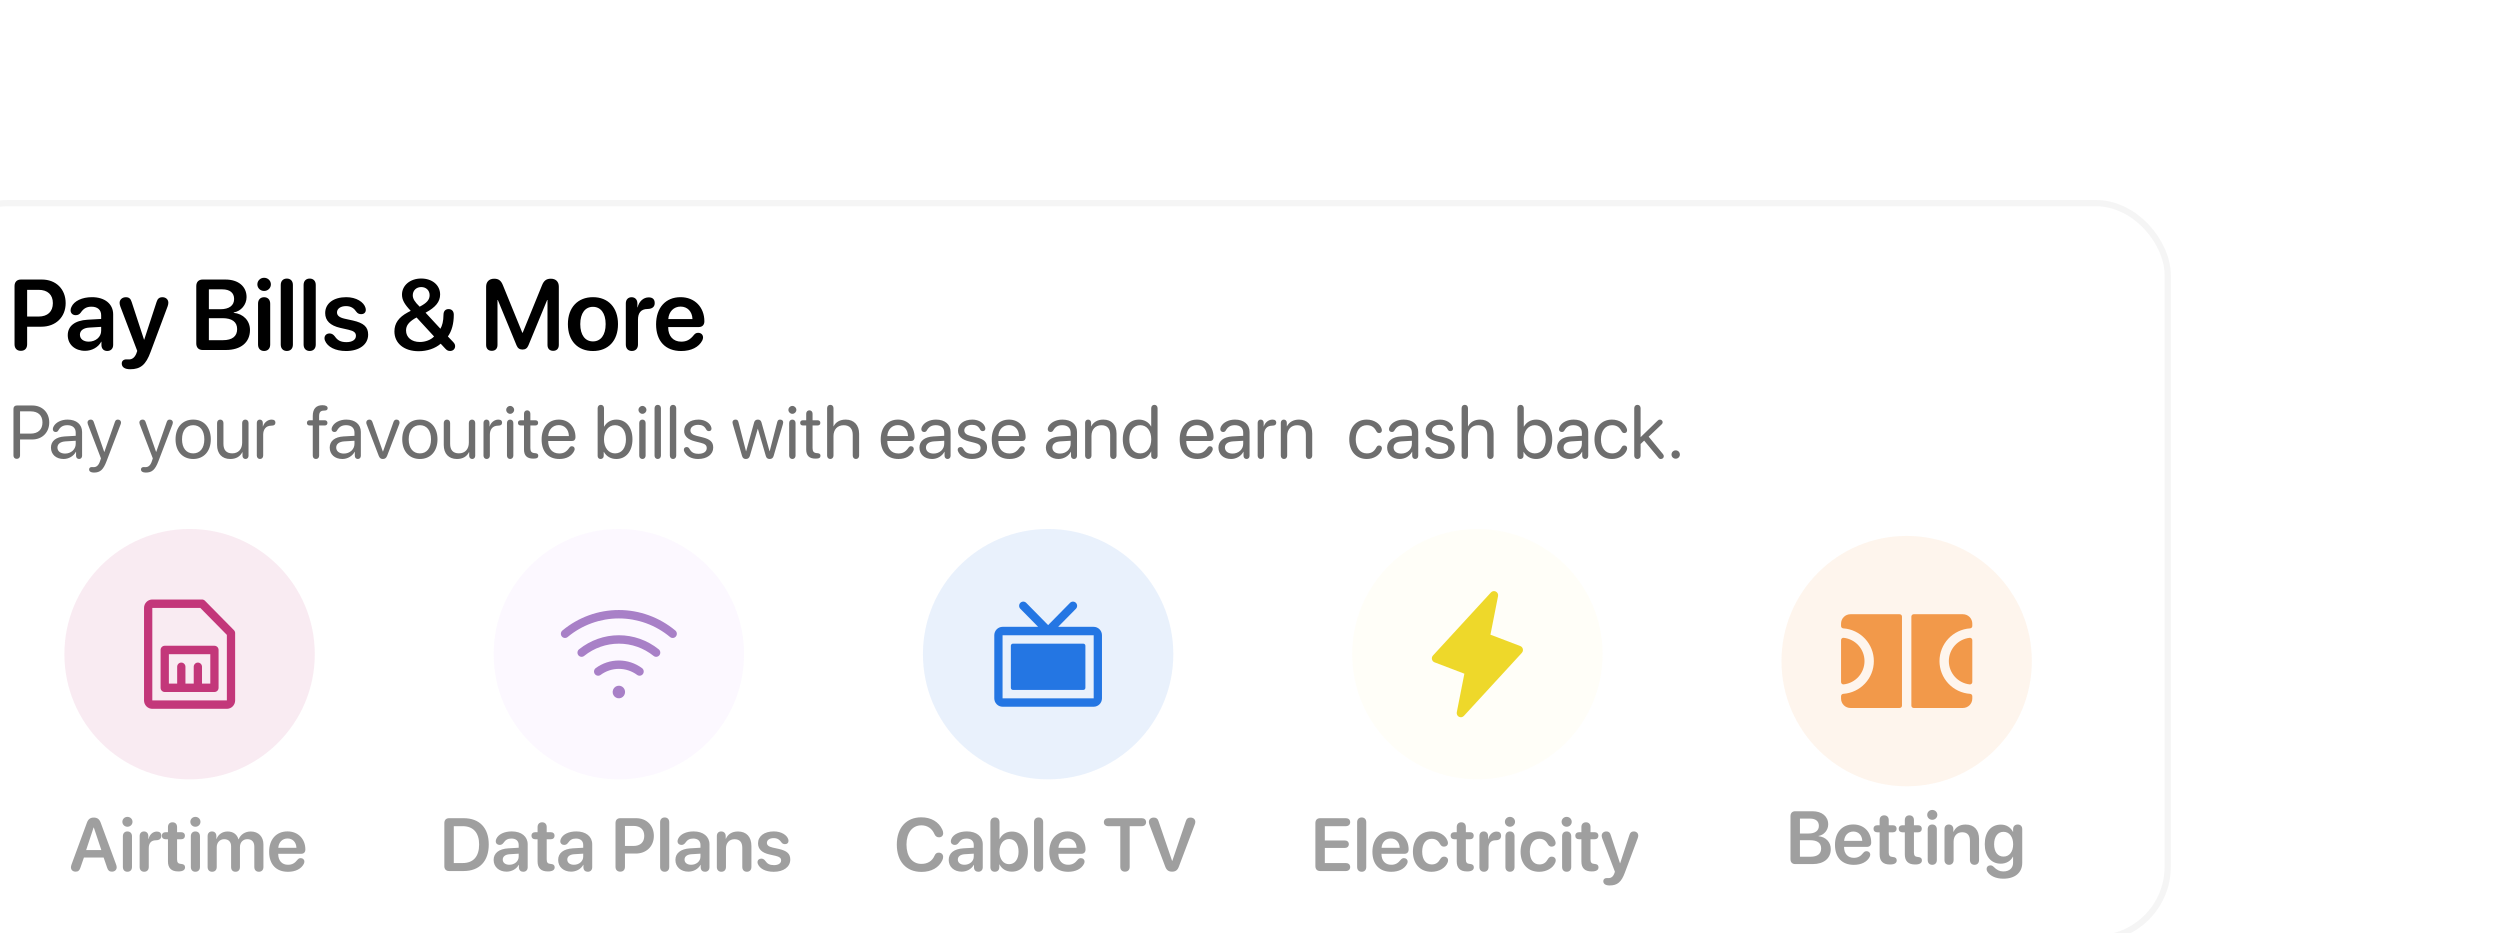 <svg width="300" height="112" viewBox="0 0 300 112" fill="none" xmlns="http://www.w3.org/2000/svg">
<g filter="url(#filter0_dddd_172_3285)">
<rect x="29" y="3" width="268.5" height="89" rx="9" fill="white"/>
<rect x="29.375" y="3.375" width="267.75" height="88.25" rx="8.625" stroke="#9F9F9F" stroke-opacity="0.1" stroke-width="0.75"/>
<path d="M39.5 21.1C39.031 21.1 38.744 20.812 38.744 20.314V13.33C38.744 12.838 39.031 12.545 39.5 12.545H42.031C43.713 12.545 44.879 13.688 44.879 15.375C44.879 17.062 43.678 18.205 41.967 18.205H40.256V20.314C40.256 20.812 39.975 21.1 39.5 21.1ZM40.256 16.986H41.627C42.711 16.986 43.344 16.4 43.344 15.375C43.344 14.361 42.717 13.781 41.633 13.781H40.256V16.986ZM47.205 21.1C46.004 21.1 45.131 20.344 45.131 19.225C45.131 18.123 45.98 17.461 47.492 17.367L49.139 17.273V16.828C49.139 16.178 48.699 15.803 47.978 15.803C47.41 15.803 47.041 15.996 46.678 16.529C46.525 16.729 46.332 16.822 46.086 16.822C45.728 16.822 45.471 16.588 45.471 16.236C45.471 16.102 45.506 15.973 45.57 15.838C45.887 15.117 46.848 14.66 48.037 14.66C49.578 14.66 50.58 15.475 50.58 16.723V20.385C50.58 20.854 50.281 21.117 49.871 21.117C49.473 21.117 49.197 20.877 49.174 20.443V20.01H49.145C48.787 20.684 48.008 21.1 47.205 21.1ZM47.65 19.998C48.471 19.998 49.139 19.447 49.139 18.697V18.223L47.697 18.311C46.994 18.357 46.59 18.674 46.59 19.166C46.59 19.676 47.018 19.998 47.65 19.998ZM52.625 23.309C51.969 23.309 51.611 23.062 51.611 22.617C51.611 22.318 51.822 22.125 52.162 22.125C52.285 22.125 52.344 22.131 52.478 22.131C52.807 22.131 53.147 21.961 53.363 21.416L53.469 21.111L51.435 15.762C51.383 15.615 51.353 15.463 51.353 15.346C51.353 14.947 51.676 14.666 52.103 14.666C52.473 14.666 52.678 14.83 52.801 15.24L54.283 19.758H54.307L55.789 15.234C55.912 14.836 56.123 14.666 56.492 14.666C56.908 14.666 57.201 14.941 57.201 15.328C57.201 15.445 57.172 15.609 57.119 15.75L55.074 21.223C54.512 22.77 53.867 23.309 52.625 23.309ZM61.309 21C60.84 21 60.553 20.707 60.553 20.215V13.33C60.553 12.838 60.84 12.545 61.309 12.545H64.062C65.598 12.545 66.588 13.371 66.588 14.654C66.588 15.562 65.914 16.354 65.047 16.494V16.541C66.195 16.652 66.998 17.479 66.998 18.598C66.998 20.086 65.902 21 64.098 21H61.309ZM62.065 16.107H63.447C64.502 16.107 65.094 15.662 65.094 14.877C65.094 14.139 64.584 13.723 63.682 13.723H62.065V16.107ZM62.065 19.822H63.752C64.865 19.822 65.457 19.359 65.457 18.492C65.457 17.631 64.848 17.18 63.688 17.18H62.065V19.822ZM68.691 13.916C68.24 13.916 67.883 13.565 67.883 13.125C67.883 12.68 68.24 12.334 68.691 12.334C69.148 12.334 69.506 12.68 69.506 13.125C69.506 13.565 69.148 13.916 68.691 13.916ZM68.691 21.117C68.246 21.117 67.965 20.824 67.965 20.35V15.434C67.965 14.965 68.246 14.666 68.691 14.666C69.137 14.666 69.424 14.965 69.424 15.44V20.35C69.424 20.824 69.137 21.117 68.691 21.117ZM71.422 21.117C70.994 21.117 70.689 20.842 70.689 20.35V13.195C70.689 12.703 70.994 12.428 71.422 12.428C71.85 12.428 72.148 12.703 72.148 13.195V20.35C72.148 20.842 71.85 21.117 71.422 21.117ZM74.164 21.117C73.736 21.117 73.432 20.842 73.432 20.35V13.195C73.432 12.703 73.736 12.428 74.164 12.428C74.592 12.428 74.891 12.703 74.891 13.195V20.35C74.891 20.842 74.592 21.117 74.164 21.117ZM78.529 21.123C77.217 21.123 76.297 20.619 75.998 19.875C75.957 19.77 75.939 19.676 75.939 19.588C75.939 19.236 76.197 19.014 76.549 19.014C76.789 19.014 76.994 19.125 77.182 19.371C77.51 19.846 77.885 20.057 78.582 20.057C79.262 20.057 79.713 19.77 79.713 19.301C79.713 18.926 79.478 18.721 78.84 18.574L77.832 18.346C76.619 18.07 76.022 17.473 76.022 16.57C76.022 15.416 77.018 14.66 78.553 14.66C79.748 14.66 80.674 15.246 80.867 15.961C80.885 16.037 80.897 16.107 80.897 16.178C80.897 16.482 80.703 16.699 80.334 16.699C80.123 16.699 79.912 16.623 79.777 16.43C79.49 16.002 79.133 15.732 78.518 15.732C77.879 15.732 77.439 16.043 77.439 16.488C77.439 16.852 77.709 17.098 78.353 17.244L79.344 17.461C80.656 17.76 81.178 18.234 81.178 19.154C81.178 20.344 80.111 21.123 78.529 21.123ZM91.022 21.117C90.781 21.117 90.641 21.053 90.441 20.842L89.885 20.244C89.223 20.818 88.256 21.146 87.236 21.146C85.49 21.146 84.33 20.197 84.33 18.773C84.33 17.801 84.834 17.08 85.93 16.488C86.047 16.43 86.258 16.312 86.287 16.301C85.525 15.504 85.238 14.971 85.238 14.355C85.238 13.248 86.217 12.422 87.541 12.422C88.871 12.422 89.814 13.219 89.814 14.338C89.814 15.205 89.281 15.873 88.068 16.523L89.85 18.451C90.066 18.07 90.213 17.566 90.219 16.764C90.225 16.348 90.436 16.09 90.834 16.09C91.232 16.09 91.455 16.365 91.455 16.77C91.455 17.83 91.215 18.721 90.746 19.377L91.373 20.033C91.561 20.238 91.613 20.355 91.613 20.549C91.613 20.865 91.367 21.117 91.022 21.117ZM87.359 15.803C88.215 15.363 88.555 14.971 88.555 14.426C88.555 13.852 88.144 13.447 87.547 13.447C86.955 13.447 86.533 13.863 86.533 14.432C86.533 14.848 86.756 15.211 87.359 15.803ZM87.383 20.039C88.045 20.039 88.719 19.781 89.088 19.377L86.99 17.098C86.92 17.127 86.791 17.197 86.744 17.232C86.018 17.684 85.725 18.094 85.725 18.662C85.725 19.482 86.393 20.039 87.383 20.039ZM96.014 21.1C95.586 21.1 95.334 20.836 95.334 20.391V13.406C95.334 12.809 95.703 12.445 96.307 12.445C96.828 12.445 97.127 12.668 97.35 13.23L99.676 18.926H99.723L102.043 13.23C102.266 12.674 102.57 12.445 103.098 12.445C103.701 12.445 104.059 12.803 104.059 13.406V20.391C104.059 20.836 103.807 21.1 103.379 21.1C102.951 21.1 102.699 20.836 102.699 20.391V15H102.658L100.414 20.438C100.268 20.789 100.051 20.947 99.699 20.947C99.353 20.947 99.125 20.789 98.984 20.443L96.74 15H96.699V20.391C96.699 20.836 96.441 21.1 96.014 21.1ZM108.154 21.123C106.332 21.123 105.148 19.91 105.148 17.895C105.148 15.891 106.344 14.66 108.154 14.66C109.965 14.66 111.16 15.885 111.16 17.895C111.16 19.91 109.977 21.123 108.154 21.123ZM108.154 19.969C109.08 19.969 109.678 19.219 109.678 17.895C109.678 16.576 109.08 15.82 108.154 15.82C107.234 15.82 106.631 16.576 106.631 17.895C106.631 19.219 107.229 19.969 108.154 19.969ZM112.824 21.117C112.385 21.117 112.098 20.83 112.098 20.35V15.404C112.098 14.947 112.379 14.666 112.795 14.666C113.199 14.666 113.486 14.947 113.486 15.404V15.879H113.516C113.686 15.152 114.225 14.684 114.846 14.684C115.074 14.684 115.25 14.742 115.361 14.842C115.496 14.953 115.566 15.129 115.566 15.369C115.566 15.598 115.496 15.768 115.35 15.885C115.209 16.008 114.992 16.072 114.705 16.078C113.873 16.084 113.557 16.605 113.557 17.361V20.35C113.557 20.83 113.264 21.117 112.824 21.117ZM118.748 21.123C116.85 21.123 115.73 19.934 115.73 17.918C115.73 15.938 116.873 14.66 118.666 14.66C120.365 14.66 121.525 15.867 121.525 17.555C121.525 17.988 121.279 18.246 120.846 18.246H117.184V18.293C117.184 19.33 117.787 19.998 118.736 19.998C119.393 19.998 119.82 19.77 120.289 19.172C120.441 19.002 120.576 18.938 120.781 18.938C121.109 18.938 121.367 19.148 121.367 19.5C121.367 19.611 121.332 19.74 121.268 19.869C120.857 20.66 119.932 21.123 118.748 21.123ZM117.195 17.285H120.096C120.066 16.383 119.492 15.791 118.672 15.791C117.852 15.791 117.254 16.395 117.195 17.285Z" fill="black"/>
<path d="M39.011 34.062C38.769 34.062 38.615 33.903 38.615 33.653V28.067C38.615 27.817 38.769 27.659 39.011 27.659H40.878C42.069 27.659 42.909 28.494 42.909 29.693C42.909 30.898 42.06 31.737 40.87 31.737H39.406V33.653C39.406 33.903 39.252 34.062 39.011 34.062ZM39.406 31.034H40.672C41.577 31.034 42.096 30.537 42.096 29.693C42.096 28.854 41.581 28.362 40.672 28.362H39.406V31.034ZM44.636 34.079C43.726 34.079 43.115 33.53 43.115 32.708C43.115 31.926 43.717 31.434 44.772 31.372L46.086 31.297V30.915C46.086 30.357 45.717 30.023 45.084 30.023C44.587 30.023 44.249 30.203 43.994 30.656C43.924 30.783 43.823 30.84 43.678 30.84C43.48 30.84 43.339 30.704 43.339 30.498C43.339 30.401 43.37 30.291 43.432 30.181C43.691 29.68 44.359 29.351 45.102 29.351C46.174 29.351 46.851 29.931 46.851 30.84V33.692C46.851 33.921 46.701 34.079 46.49 34.079C46.275 34.079 46.126 33.921 46.126 33.692V33.213H46.108C45.835 33.736 45.251 34.079 44.636 34.079ZM44.807 33.429C45.528 33.429 46.086 32.923 46.086 32.264V31.891L44.86 31.965C44.245 32.005 43.893 32.277 43.893 32.708C43.893 33.143 44.258 33.429 44.807 33.429ZM48.27 35.709C47.901 35.709 47.694 35.573 47.694 35.331C47.694 35.165 47.809 35.05 48.002 35.05C48.112 35.05 48.143 35.055 48.261 35.055C48.551 35.055 48.828 34.879 49.008 34.325L49.114 34.004L47.541 29.904C47.514 29.83 47.501 29.759 47.501 29.702C47.501 29.491 47.664 29.351 47.883 29.351C48.063 29.351 48.178 29.43 48.248 29.632L49.509 33.235H49.523L50.788 29.632C50.858 29.43 50.959 29.351 51.148 29.351C51.368 29.351 51.522 29.496 51.522 29.702C51.522 29.759 51.509 29.83 51.482 29.904L49.795 34.321C49.399 35.371 49.026 35.709 48.27 35.709ZM54.493 35.709C54.123 35.709 53.917 35.573 53.917 35.331C53.917 35.165 54.031 35.05 54.225 35.05C54.334 35.05 54.365 35.055 54.484 35.055C54.774 35.055 55.051 34.879 55.231 34.325L55.336 34.004L53.763 29.904C53.737 29.83 53.724 29.759 53.724 29.702C53.724 29.491 53.886 29.351 54.106 29.351C54.286 29.351 54.4 29.43 54.471 29.632L55.732 33.235H55.745L57.011 29.632C57.081 29.43 57.182 29.351 57.371 29.351C57.591 29.351 57.745 29.496 57.745 29.702C57.745 29.759 57.731 29.83 57.705 29.904L56.018 34.321C55.622 35.371 55.248 35.709 54.493 35.709ZM60.184 34.079C58.918 34.079 58.065 33.169 58.065 31.715C58.065 30.256 58.918 29.351 60.184 29.351C61.445 29.351 62.297 30.256 62.297 31.715C62.297 33.169 61.445 34.079 60.184 34.079ZM60.184 33.407C60.992 33.407 61.52 32.791 61.52 31.715C61.52 30.638 60.992 30.023 60.184 30.023C59.375 30.023 58.843 30.638 58.843 31.715C58.843 32.791 59.375 33.407 60.184 33.407ZM64.631 34.079C63.633 34.079 63.049 33.433 63.049 32.396V29.759C63.049 29.518 63.207 29.351 63.431 29.351C63.655 29.351 63.813 29.518 63.813 29.759V32.26C63.813 33.002 64.161 33.402 64.868 33.402C65.611 33.402 66.059 32.893 66.059 32.115V29.759C66.059 29.518 66.217 29.351 66.441 29.351C66.665 29.351 66.824 29.518 66.824 29.759V33.692C66.824 33.912 66.683 34.079 66.463 34.079C66.244 34.079 66.099 33.912 66.099 33.692V33.257H66.081C65.809 33.785 65.334 34.079 64.631 34.079ZM68.199 34.079C67.975 34.079 67.817 33.912 67.817 33.67V29.737C67.817 29.509 67.966 29.351 68.177 29.351C68.388 29.351 68.538 29.509 68.538 29.737V30.177H68.555C68.687 29.702 69.135 29.351 69.592 29.351C69.759 29.351 69.878 29.39 69.953 29.46C70.019 29.522 70.049 29.61 70.049 29.715C70.049 29.834 70.01 29.922 69.931 29.983C69.852 30.049 69.733 30.08 69.566 30.08C68.876 30.08 68.582 30.577 68.582 31.161V33.67C68.582 33.912 68.423 34.079 68.199 34.079ZM74.914 34.079C74.681 34.079 74.532 33.921 74.532 33.675V30.058H74.154C73.956 30.058 73.829 29.944 73.829 29.746C73.829 29.557 73.956 29.43 74.154 29.43H74.532V28.92C74.532 28.045 74.949 27.623 75.696 27.623C76.101 27.623 76.316 27.755 76.316 27.98C76.316 28.12 76.25 28.208 76.109 28.248C76.043 28.265 75.969 28.274 75.872 28.274C75.468 28.274 75.292 28.476 75.292 28.946V29.43H75.969C76.166 29.43 76.294 29.557 76.294 29.746C76.294 29.944 76.166 30.058 75.969 30.058H75.296V33.675C75.296 33.921 75.147 34.079 74.914 34.079ZM78.087 34.079C77.177 34.079 76.566 33.53 76.566 32.708C76.566 31.926 77.168 31.434 78.223 31.372L79.537 31.297V30.915C79.537 30.357 79.168 30.023 78.535 30.023C78.039 30.023 77.7 30.203 77.445 30.656C77.375 30.783 77.274 30.84 77.129 30.84C76.931 30.84 76.79 30.704 76.79 30.498C76.79 30.401 76.821 30.291 76.883 30.181C77.142 29.68 77.81 29.351 78.553 29.351C79.625 29.351 80.302 29.931 80.302 30.84V33.692C80.302 33.921 80.152 34.079 79.941 34.079C79.726 34.079 79.577 33.921 79.577 33.692V33.213H79.559C79.287 33.736 78.702 34.079 78.087 34.079ZM78.258 33.429C78.979 33.429 79.537 32.923 79.537 32.264V31.891L78.311 31.965C77.696 32.005 77.344 32.277 77.344 32.708C77.344 33.143 77.709 33.429 78.258 33.429ZM82.947 34.079C82.697 34.079 82.556 33.969 82.446 33.692L80.992 29.9C80.965 29.834 80.952 29.768 80.952 29.702C80.952 29.491 81.106 29.351 81.335 29.351C81.506 29.351 81.62 29.443 81.69 29.641L82.943 33.187H82.96L84.217 29.641C84.288 29.443 84.402 29.351 84.569 29.351C84.797 29.351 84.947 29.491 84.947 29.702C84.947 29.768 84.934 29.834 84.907 29.9L83.457 33.692C83.356 33.956 83.193 34.079 82.947 34.079ZM87.386 34.079C86.12 34.079 85.268 33.169 85.268 31.715C85.268 30.256 86.12 29.351 87.386 29.351C88.647 29.351 89.499 30.256 89.499 31.715C89.499 33.169 88.647 34.079 87.386 34.079ZM87.386 33.407C88.194 33.407 88.722 32.791 88.722 31.715C88.722 30.638 88.194 30.023 87.386 30.023C86.577 30.023 86.045 30.638 86.045 31.715C86.045 32.791 86.577 33.407 87.386 33.407ZM91.833 34.079C90.835 34.079 90.251 33.433 90.251 32.396V29.759C90.251 29.518 90.409 29.351 90.633 29.351C90.857 29.351 91.016 29.518 91.016 29.759V32.26C91.016 33.002 91.363 33.402 92.07 33.402C92.813 33.402 93.261 32.893 93.261 32.115V29.759C93.261 29.518 93.419 29.351 93.644 29.351C93.868 29.351 94.026 29.518 94.026 29.759V33.692C94.026 33.912 93.885 34.079 93.665 34.079C93.446 34.079 93.301 33.912 93.301 33.692V33.257H93.283C93.011 33.785 92.536 34.079 91.833 34.079ZM95.401 34.079C95.177 34.079 95.019 33.912 95.019 33.67V29.737C95.019 29.509 95.168 29.351 95.379 29.351C95.59 29.351 95.74 29.509 95.74 29.737V30.177H95.757C95.889 29.702 96.337 29.351 96.794 29.351C96.961 29.351 97.08 29.39 97.155 29.46C97.221 29.522 97.251 29.61 97.251 29.715C97.251 29.834 97.212 29.922 97.133 29.983C97.054 30.049 96.935 30.08 96.768 30.08C96.078 30.08 95.784 30.577 95.784 31.161V33.67C95.784 33.912 95.626 34.079 95.401 34.079ZM98.218 28.661C97.959 28.661 97.744 28.445 97.744 28.186C97.744 27.922 97.959 27.711 98.218 27.711C98.482 27.711 98.697 27.922 98.697 28.186C98.697 28.445 98.482 28.661 98.218 28.661ZM98.218 34.079C97.994 34.079 97.836 33.912 97.836 33.67V29.759C97.836 29.518 97.994 29.351 98.218 29.351C98.442 29.351 98.601 29.518 98.601 29.759V33.67C98.601 33.912 98.442 34.079 98.218 34.079ZM99.879 32.945V30.058H99.497C99.277 30.058 99.154 29.944 99.154 29.742C99.154 29.544 99.277 29.43 99.497 29.43H99.879V28.648C99.879 28.406 100.038 28.239 100.262 28.239C100.486 28.239 100.644 28.406 100.644 28.648V29.43H101.233C101.453 29.43 101.576 29.544 101.576 29.742C101.576 29.944 101.453 30.058 101.233 30.058H100.644V32.778C100.644 33.165 100.78 33.35 101.163 33.376L101.229 33.38C101.479 33.398 101.593 33.499 101.593 33.679C101.593 33.912 101.461 34.035 101.035 34.035H100.987C100.249 34.035 99.879 33.675 99.879 32.945ZM104.133 34.079C102.784 34.079 101.993 33.209 101.993 31.732C101.993 30.291 102.806 29.351 104.067 29.351C105.236 29.351 106.058 30.225 106.058 31.477C106.058 31.754 105.9 31.921 105.636 31.921H102.78C102.78 32.844 103.285 33.416 104.103 33.416C104.647 33.416 104.981 33.222 105.337 32.704C105.417 32.594 105.504 32.55 105.623 32.55C105.825 32.55 105.961 32.682 105.961 32.884C105.961 32.945 105.939 33.024 105.904 33.108C105.61 33.727 104.968 34.079 104.133 34.079ZM102.784 31.324H105.267C105.25 30.533 104.762 30.014 104.054 30.014C103.342 30.014 102.833 30.537 102.784 31.324ZM109.073 34.079C108.857 34.079 108.717 33.93 108.717 33.706V27.988C108.717 27.747 108.875 27.58 109.099 27.58C109.323 27.58 109.481 27.747 109.481 27.988V30.194H109.499C109.789 29.671 110.321 29.351 110.967 29.351C112.118 29.351 112.896 30.282 112.896 31.715C112.896 33.152 112.123 34.079 110.954 34.079C110.286 34.079 109.763 33.754 109.464 33.227H109.446V33.706C109.446 33.925 109.292 34.079 109.073 34.079ZM110.804 33.407C111.613 33.407 112.114 32.761 112.114 31.715C112.114 30.678 111.613 30.023 110.804 30.023C110.031 30.023 109.477 30.7 109.477 31.715C109.477 32.734 110.031 33.407 110.804 33.407ZM114.091 28.661C113.832 28.661 113.617 28.445 113.617 28.186C113.617 27.922 113.832 27.711 114.091 27.711C114.355 27.711 114.57 27.922 114.57 28.186C114.57 28.445 114.355 28.661 114.091 28.661ZM114.091 34.079C113.867 34.079 113.709 33.912 113.709 33.67V29.759C113.709 29.518 113.867 29.351 114.091 29.351C114.315 29.351 114.474 29.518 114.474 29.759V33.67C114.474 33.912 114.315 34.079 114.091 34.079ZM115.928 34.079C115.704 34.079 115.546 33.912 115.546 33.67V27.988C115.546 27.747 115.704 27.58 115.928 27.58C116.152 27.58 116.311 27.747 116.311 27.988V33.67C116.311 33.912 116.152 34.079 115.928 34.079ZM117.765 34.079C117.541 34.079 117.383 33.912 117.383 33.67V27.988C117.383 27.747 117.541 27.58 117.765 27.58C117.989 27.58 118.147 27.747 118.147 27.988V33.67C118.147 33.912 117.989 34.079 117.765 34.079ZM120.767 34.079C119.954 34.079 119.316 33.714 119.097 33.143C119.07 33.077 119.062 33.02 119.062 32.963C119.062 32.761 119.211 32.647 119.409 32.647C119.545 32.647 119.655 32.717 119.743 32.875C119.971 33.275 120.244 33.455 120.828 33.455C121.413 33.455 121.808 33.2 121.808 32.774C121.808 32.444 121.619 32.269 121.105 32.141L120.406 31.965C119.523 31.746 119.097 31.328 119.097 30.686C119.097 29.891 119.795 29.351 120.828 29.351C121.58 29.351 122.248 29.773 122.366 30.322C122.375 30.366 122.379 30.401 122.379 30.436C122.379 30.616 122.265 30.735 122.081 30.735C121.931 30.735 121.826 30.686 121.742 30.528C121.544 30.146 121.25 29.979 120.784 29.979C120.235 29.979 119.853 30.256 119.853 30.647C119.853 30.963 120.099 31.183 120.6 31.306L121.281 31.473C122.234 31.706 122.586 32.04 122.586 32.712C122.586 33.53 121.852 34.079 120.767 34.079ZM126.506 34.079C126.264 34.079 126.119 33.965 126.044 33.71L124.928 29.878C124.906 29.803 124.897 29.737 124.897 29.68C124.897 29.478 125.042 29.351 125.271 29.351C125.46 29.351 125.561 29.439 125.618 29.663L126.519 33.148H126.537L127.495 29.693C127.556 29.469 127.71 29.351 127.943 29.351C128.171 29.351 128.316 29.465 128.378 29.689L129.345 33.148H129.362L130.263 29.663C130.32 29.439 130.421 29.351 130.61 29.351C130.839 29.351 130.984 29.478 130.984 29.68C130.984 29.737 130.975 29.803 130.953 29.878L129.837 33.71C129.767 33.956 129.608 34.079 129.371 34.079C129.116 34.079 128.971 33.969 128.896 33.71L127.947 30.462H127.93L126.985 33.71C126.915 33.952 126.748 34.079 126.506 34.079ZM132.083 28.661C131.823 28.661 131.608 28.445 131.608 28.186C131.608 27.922 131.823 27.711 132.083 27.711C132.346 27.711 132.562 27.922 132.562 28.186C132.562 28.445 132.346 28.661 132.083 28.661ZM132.083 34.079C131.858 34.079 131.7 33.912 131.7 33.67V29.759C131.7 29.518 131.858 29.351 132.083 29.351C132.307 29.351 132.465 29.518 132.465 29.759V33.67C132.465 33.912 132.307 34.079 132.083 34.079ZM133.744 32.945V30.058H133.361C133.142 30.058 133.019 29.944 133.019 29.742C133.019 29.544 133.142 29.43 133.361 29.43H133.744V28.648C133.744 28.406 133.902 28.239 134.126 28.239C134.35 28.239 134.508 28.406 134.508 28.648V29.43H135.097C135.317 29.43 135.44 29.544 135.44 29.742C135.44 29.944 135.317 30.058 135.097 30.058H134.508V32.778C134.508 33.165 134.645 33.35 135.027 33.376L135.093 33.38C135.343 33.398 135.458 33.499 135.458 33.679C135.458 33.912 135.326 34.035 134.899 34.035H134.851C134.113 34.035 133.744 33.675 133.744 32.945ZM136.635 34.079C136.411 34.079 136.253 33.912 136.253 33.67V27.98C136.253 27.742 136.407 27.58 136.635 27.58C136.868 27.58 137.018 27.742 137.018 27.98V30.159H137.035C137.29 29.649 137.791 29.351 138.485 29.351C139.487 29.351 140.094 30.027 140.094 31.047V33.67C140.094 33.912 139.936 34.079 139.711 34.079C139.487 34.079 139.329 33.912 139.329 33.67V31.188C139.329 30.462 138.964 30.027 138.248 30.027C137.488 30.027 137.018 30.546 137.018 31.337V33.67C137.018 33.912 136.859 34.079 136.635 34.079ZM144.827 34.079C143.478 34.079 142.687 33.209 142.687 31.732C142.687 30.291 143.5 29.351 144.761 29.351C145.93 29.351 146.751 30.225 146.751 31.477C146.751 31.754 146.593 31.921 146.33 31.921H143.473C143.473 32.844 143.979 33.416 144.796 33.416C145.341 33.416 145.675 33.222 146.031 32.704C146.11 32.594 146.198 32.55 146.316 32.55C146.519 32.55 146.655 32.682 146.655 32.884C146.655 32.945 146.633 33.024 146.598 33.108C146.303 33.727 145.662 34.079 144.827 34.079ZM143.478 31.324H145.96C145.943 30.533 145.455 30.014 144.748 30.014C144.036 30.014 143.526 30.537 143.478 31.324ZM148.856 34.079C147.947 34.079 147.336 33.53 147.336 32.708C147.336 31.926 147.938 31.434 148.993 31.372L150.307 31.297V30.915C150.307 30.357 149.938 30.023 149.305 30.023C148.808 30.023 148.47 30.203 148.215 30.656C148.145 30.783 148.043 30.84 147.898 30.84C147.701 30.84 147.56 30.704 147.56 30.498C147.56 30.401 147.591 30.291 147.652 30.181C147.912 29.68 148.58 29.351 149.322 29.351C150.395 29.351 151.071 29.931 151.071 30.84V33.692C151.071 33.921 150.922 34.079 150.711 34.079C150.496 34.079 150.346 33.921 150.346 33.692V33.213H150.329C150.056 33.736 149.472 34.079 148.856 34.079ZM149.028 33.429C149.749 33.429 150.307 32.923 150.307 32.264V31.891L149.081 31.965C148.465 32.005 148.114 32.277 148.114 32.708C148.114 33.143 148.479 33.429 149.028 33.429ZM153.629 34.079C152.816 34.079 152.179 33.714 151.959 33.143C151.933 33.077 151.924 33.02 151.924 32.963C151.924 32.761 152.073 32.647 152.271 32.647C152.407 32.647 152.517 32.717 152.605 32.875C152.833 33.275 153.106 33.455 153.69 33.455C154.275 33.455 154.67 33.2 154.67 32.774C154.67 32.444 154.481 32.269 153.967 32.141L153.269 31.965C152.385 31.746 151.959 31.328 151.959 30.686C151.959 29.891 152.658 29.351 153.69 29.351C154.442 29.351 155.11 29.773 155.229 30.322C155.237 30.366 155.242 30.401 155.242 30.436C155.242 30.616 155.127 30.735 154.943 30.735C154.793 30.735 154.688 30.686 154.604 30.528C154.407 30.146 154.112 29.979 153.646 29.979C153.097 29.979 152.715 30.256 152.715 30.647C152.715 30.963 152.961 31.183 153.462 31.306L154.143 31.473C155.097 31.706 155.448 32.04 155.448 32.712C155.448 33.53 154.714 34.079 153.629 34.079ZM158.151 34.079C156.802 34.079 156.011 33.209 156.011 31.732C156.011 30.291 156.824 29.351 158.085 29.351C159.254 29.351 160.076 30.225 160.076 31.477C160.076 31.754 159.917 31.921 159.654 31.921H156.797C156.797 32.844 157.303 33.416 158.12 33.416C158.665 33.416 158.999 33.222 159.355 32.704C159.434 32.594 159.522 32.55 159.641 32.55C159.843 32.55 159.979 32.682 159.979 32.884C159.979 32.945 159.957 33.024 159.922 33.108C159.627 33.727 158.986 34.079 158.151 34.079ZM156.802 31.324H159.285C159.267 30.533 158.779 30.014 158.072 30.014C157.36 30.014 156.85 30.537 156.802 31.324ZM164.026 34.079C163.117 34.079 162.506 33.53 162.506 32.708C162.506 31.926 163.108 31.434 164.163 31.372L165.477 31.297V30.915C165.477 30.357 165.107 30.023 164.475 30.023C163.978 30.023 163.64 30.203 163.385 30.656C163.314 30.783 163.213 30.84 163.068 30.84C162.871 30.84 162.73 30.704 162.73 30.498C162.73 30.401 162.761 30.291 162.822 30.181C163.082 29.68 163.75 29.351 164.492 29.351C165.564 29.351 166.241 29.931 166.241 30.84V33.692C166.241 33.921 166.092 34.079 165.881 34.079C165.666 34.079 165.516 33.921 165.516 33.692V33.213H165.499C165.226 33.736 164.642 34.079 164.026 34.079ZM164.198 33.429C164.918 33.429 165.477 32.923 165.477 32.264V31.891L164.25 31.965C163.635 32.005 163.284 32.277 163.284 32.708C163.284 33.143 163.648 33.429 164.198 33.429ZM167.595 34.079C167.371 34.079 167.212 33.912 167.212 33.67V29.737C167.212 29.509 167.362 29.351 167.573 29.351C167.784 29.351 167.933 29.509 167.933 29.737V30.159H167.951C168.206 29.667 168.693 29.351 169.401 29.351C170.403 29.351 170.983 29.997 170.983 31.034V33.67C170.983 33.912 170.825 34.079 170.601 34.079C170.376 34.079 170.218 33.912 170.218 33.67V31.17C170.218 30.432 169.871 30.027 169.168 30.027C168.447 30.027 167.977 30.537 167.977 31.311V33.67C167.977 33.912 167.819 34.079 167.595 34.079ZM173.69 34.079C172.525 34.079 171.734 33.148 171.734 31.715C171.734 30.282 172.521 29.351 173.672 29.351C174.327 29.351 174.854 29.671 175.127 30.172H175.145V27.988C175.145 27.747 175.303 27.58 175.527 27.58C175.751 27.58 175.909 27.747 175.909 27.988V33.706C175.909 33.925 175.755 34.079 175.536 34.079C175.32 34.079 175.145 33.93 175.145 33.706V33.183H175.131C174.881 33.727 174.406 34.079 173.69 34.079ZM173.835 33.407C174.622 33.407 175.149 32.739 175.149 31.715C175.149 30.695 174.622 30.023 173.835 30.023C173.026 30.023 172.517 30.682 172.517 31.715C172.517 32.752 173.026 33.407 173.835 33.407ZM180.704 34.079C179.354 34.079 178.563 33.209 178.563 31.732C178.563 30.291 179.376 29.351 180.638 29.351C181.807 29.351 182.628 30.225 182.628 31.477C182.628 31.754 182.47 31.921 182.207 31.921H179.35C179.35 32.844 179.855 33.416 180.673 33.416C181.218 33.416 181.552 33.222 181.908 32.704C181.987 32.594 182.075 32.55 182.193 32.55C182.396 32.55 182.532 32.682 182.532 32.884C182.532 32.945 182.51 33.024 182.475 33.108C182.18 33.727 181.539 34.079 180.704 34.079ZM179.354 31.324H181.837C181.82 30.533 181.332 30.014 180.625 30.014C179.913 30.014 179.403 30.537 179.354 31.324ZM184.733 34.079C183.824 34.079 183.213 33.53 183.213 32.708C183.213 31.926 183.815 31.434 184.87 31.372L186.184 31.297V30.915C186.184 30.357 185.814 30.023 185.182 30.023C184.685 30.023 184.347 30.203 184.092 30.656C184.021 30.783 183.92 30.84 183.775 30.84C183.578 30.84 183.437 30.704 183.437 30.498C183.437 30.401 183.468 30.291 183.529 30.181C183.789 29.68 184.457 29.351 185.199 29.351C186.271 29.351 186.948 29.931 186.948 30.84V33.692C186.948 33.921 186.799 34.079 186.588 34.079C186.373 34.079 186.223 33.921 186.223 33.692V33.213H186.206C185.933 33.736 185.349 34.079 184.733 34.079ZM184.905 33.429C185.625 33.429 186.184 32.923 186.184 32.264V31.891L184.958 31.965C184.342 32.005 183.991 32.277 183.991 32.708C183.991 33.143 184.355 33.429 184.905 33.429ZM188.302 34.079C188.078 34.079 187.919 33.912 187.919 33.67V29.737C187.919 29.509 188.069 29.351 188.28 29.351C188.491 29.351 188.64 29.509 188.64 29.737V30.177H188.658C188.79 29.702 189.238 29.351 189.695 29.351C189.862 29.351 189.98 29.39 190.055 29.46C190.121 29.522 190.152 29.61 190.152 29.715C190.152 29.834 190.112 29.922 190.033 29.983C189.954 30.049 189.835 30.08 189.668 30.08C188.979 30.08 188.684 30.577 188.684 31.161V33.67C188.684 33.912 188.526 34.079 188.302 34.079ZM191.079 34.079C190.855 34.079 190.697 33.912 190.697 33.67V29.737C190.697 29.509 190.846 29.351 191.057 29.351C191.268 29.351 191.417 29.509 191.417 29.737V30.159H191.435C191.69 29.667 192.178 29.351 192.885 29.351C193.887 29.351 194.467 29.997 194.467 31.034V33.67C194.467 33.912 194.309 34.079 194.085 34.079C193.861 34.079 193.703 33.912 193.703 33.67V31.17C193.703 30.432 193.355 30.027 192.652 30.027C191.932 30.027 191.461 30.537 191.461 31.311V33.67C191.461 33.912 191.303 34.079 191.079 34.079ZM201.02 34.079C199.754 34.079 198.91 33.169 198.91 31.724C198.91 30.287 199.745 29.351 201.011 29.351C201.872 29.351 202.624 29.838 202.799 30.471C202.817 30.528 202.826 30.585 202.826 30.634C202.826 30.836 202.698 30.968 202.5 30.968C202.333 30.968 202.241 30.898 202.136 30.7C201.894 30.247 201.547 30.023 201.02 30.023C200.224 30.023 199.688 30.691 199.688 31.715C199.688 32.765 200.233 33.407 201.02 33.407C201.569 33.407 201.903 33.169 202.14 32.73C202.25 32.523 202.333 32.462 202.5 32.462C202.698 32.462 202.83 32.598 202.83 32.796C202.83 32.853 202.817 32.919 202.795 32.989C202.575 33.622 201.85 34.079 201.02 34.079ZM204.975 34.079C204.065 34.079 203.454 33.53 203.454 32.708C203.454 31.926 204.056 31.434 205.111 31.372L206.425 31.297V30.915C206.425 30.357 206.056 30.023 205.423 30.023C204.926 30.023 204.588 30.203 204.333 30.656C204.263 30.783 204.162 30.84 204.017 30.84C203.819 30.84 203.678 30.704 203.678 30.498C203.678 30.401 203.709 30.291 203.771 30.181C204.03 29.68 204.698 29.351 205.44 29.351C206.513 29.351 207.189 29.931 207.189 30.84V33.692C207.189 33.921 207.04 34.079 206.829 34.079C206.614 34.079 206.464 33.921 206.464 33.692V33.213H206.447C206.174 33.736 205.59 34.079 204.975 34.079ZM205.146 33.429C205.867 33.429 206.425 32.923 206.425 32.264V31.891L205.199 31.965C204.583 32.005 204.232 32.277 204.232 32.708C204.232 33.143 204.597 33.429 205.146 33.429ZM209.747 34.079C208.934 34.079 208.297 33.714 208.077 33.143C208.051 33.077 208.042 33.02 208.042 32.963C208.042 32.761 208.191 32.647 208.389 32.647C208.525 32.647 208.635 32.717 208.723 32.875C208.952 33.275 209.224 33.455 209.809 33.455C210.393 33.455 210.789 33.2 210.789 32.774C210.789 32.444 210.6 32.269 210.085 32.141L209.387 31.965C208.503 31.746 208.077 31.328 208.077 30.686C208.077 29.891 208.776 29.351 209.809 29.351C210.56 29.351 211.228 29.773 211.347 30.322C211.355 30.366 211.36 30.401 211.36 30.436C211.36 30.616 211.246 30.735 211.061 30.735C210.912 30.735 210.806 30.686 210.723 30.528C210.525 30.146 210.23 29.979 209.765 29.979C209.215 29.979 208.833 30.256 208.833 30.647C208.833 30.963 209.079 31.183 209.58 31.306L210.261 31.473C211.215 31.706 211.566 32.04 211.566 32.712C211.566 33.53 210.833 34.079 209.747 34.079ZM212.775 34.079C212.551 34.079 212.393 33.912 212.393 33.67V27.98C212.393 27.742 212.546 27.58 212.775 27.58C213.008 27.58 213.157 27.742 213.157 27.98V30.159H213.175C213.43 29.649 213.931 29.351 214.625 29.351C215.627 29.351 216.233 30.027 216.233 31.047V33.67C216.233 33.912 216.075 34.079 215.851 34.079C215.627 34.079 215.469 33.912 215.469 33.67V31.188C215.469 30.462 215.104 30.027 214.388 30.027C213.627 30.027 213.157 30.546 213.157 31.337V33.67C213.157 33.912 212.999 34.079 212.775 34.079ZM219.446 34.079C219.23 34.079 219.09 33.93 219.09 33.706V27.988C219.09 27.747 219.248 27.58 219.472 27.58C219.696 27.58 219.854 27.747 219.854 27.988V30.194H219.872C220.162 29.671 220.694 29.351 221.34 29.351C222.491 29.351 223.269 30.282 223.269 31.715C223.269 33.152 222.496 34.079 221.327 34.079C220.659 34.079 220.136 33.754 219.837 33.227H219.819V33.706C219.819 33.925 219.666 34.079 219.446 34.079ZM221.177 33.407C221.986 33.407 222.487 32.761 222.487 31.715C222.487 30.678 221.986 30.023 221.177 30.023C220.404 30.023 219.85 30.7 219.85 31.715C219.85 32.734 220.404 33.407 221.177 33.407ZM225.374 34.079C224.464 34.079 223.854 33.53 223.854 32.708C223.854 31.926 224.456 31.434 225.51 31.372L226.824 31.297V30.915C226.824 30.357 226.455 30.023 225.822 30.023C225.326 30.023 224.987 30.203 224.732 30.656C224.662 30.783 224.561 30.84 224.416 30.84C224.218 30.84 224.078 30.704 224.078 30.498C224.078 30.401 224.108 30.291 224.17 30.181C224.429 29.68 225.097 29.351 225.84 29.351C226.912 29.351 227.589 29.931 227.589 30.84V33.692C227.589 33.921 227.439 34.079 227.229 34.079C227.013 34.079 226.864 33.921 226.864 33.692V33.213H226.846C226.574 33.736 225.989 34.079 225.374 34.079ZM225.545 33.429C226.266 33.429 226.824 32.923 226.824 32.264V31.891L225.598 31.965C224.983 32.005 224.631 32.277 224.631 32.708C224.631 33.143 224.996 33.429 225.545 33.429ZM230.445 34.079C229.18 34.079 228.336 33.169 228.336 31.724C228.336 30.287 229.171 29.351 230.437 29.351C231.298 29.351 232.049 29.838 232.225 30.471C232.243 30.528 232.251 30.585 232.251 30.634C232.251 30.836 232.124 30.968 231.926 30.968C231.759 30.968 231.667 30.898 231.562 30.7C231.32 30.247 230.973 30.023 230.445 30.023C229.65 30.023 229.114 30.691 229.114 31.715C229.114 32.765 229.659 33.407 230.445 33.407C230.995 33.407 231.329 33.169 231.566 32.73C231.676 32.523 231.759 32.462 231.926 32.462C232.124 32.462 232.256 32.598 232.256 32.796C232.256 32.853 232.243 32.919 232.221 32.989C232.001 33.622 231.276 34.079 230.445 34.079ZM233.491 34.079C233.267 34.079 233.108 33.912 233.108 33.67V27.988C233.108 27.747 233.267 27.58 233.491 27.58C233.715 27.58 233.873 27.747 233.873 27.988V31.46L235.917 29.478C236.009 29.386 236.083 29.351 236.193 29.351C236.374 29.351 236.519 29.496 236.519 29.667C236.519 29.773 236.488 29.838 236.396 29.926L234.84 31.403L236.558 33.495C236.633 33.587 236.655 33.657 236.655 33.754C236.655 33.938 236.501 34.079 236.303 34.079C236.185 34.079 236.105 34.044 236.018 33.938L234.299 31.873L233.873 32.277V33.67C233.873 33.912 233.715 34.079 233.491 34.079ZM238.083 34.044C237.802 34.044 237.582 33.824 237.582 33.543C237.582 33.262 237.802 33.042 238.083 33.042C238.364 33.042 238.584 33.262 238.584 33.543C238.584 33.824 238.364 34.044 238.083 34.044Z" fill="#6E6E6E"/>
<path d="M44.726 57.5C44.726 49.203 51.453 42.476 59.75 42.476C68.047 42.476 74.774 49.203 74.774 57.5C74.774 65.797 68.047 72.524 59.75 72.524C51.453 72.524 44.726 65.797 44.726 57.5Z" fill="#C3377A" fill-opacity="0.1"/>
<path d="M65.072 54.62L61.593 51.088C61.547 51.041 61.492 51.004 61.431 50.979C61.371 50.953 61.306 50.94 61.241 50.94H55.277C55.013 50.94 54.76 51.047 54.574 51.236C54.387 51.425 54.283 51.682 54.283 51.95V63.051C54.283 63.318 54.387 63.575 54.574 63.764C54.76 63.953 55.013 64.06 55.277 64.06H64.223C64.487 64.06 64.74 63.953 64.926 63.764C65.112 63.575 65.217 63.318 65.217 63.051V54.977C65.217 54.911 65.204 54.845 65.18 54.784C65.155 54.723 65.118 54.667 65.072 54.62ZM64.223 63.051H55.277V51.95H61.035L64.223 55.186V63.051ZM62.732 56.491H56.768C56.636 56.491 56.51 56.544 56.416 56.639C56.323 56.733 56.271 56.862 56.271 56.995V61.537C56.271 61.671 56.323 61.799 56.416 61.894C56.51 61.988 56.636 62.041 56.768 62.041H62.732C62.864 62.041 62.99 61.988 63.084 61.894C63.177 61.799 63.229 61.671 63.229 61.537V56.995C63.229 56.862 63.177 56.733 63.084 56.639C62.99 56.544 62.864 56.491 62.732 56.491ZM62.235 61.032H61.241V59.014C61.241 58.88 61.189 58.752 61.096 58.657C61.002 58.562 60.876 58.509 60.744 58.509C60.612 58.509 60.486 58.562 60.393 58.657C60.299 58.752 60.247 58.88 60.247 59.014V61.032H59.253V59.014C59.253 58.88 59.201 58.752 59.107 58.657C59.014 58.562 58.888 58.509 58.756 58.509C58.624 58.509 58.498 58.562 58.404 58.657C58.311 58.752 58.259 58.88 58.259 59.014V61.032H57.265V57.5H62.235V61.032Z" fill="#C3377A"/>
<path d="M46.085 83.599C45.738 83.599 45.514 83.396 45.514 83.076C45.514 82.988 45.536 82.865 45.588 82.728L47.43 77.723C47.584 77.301 47.838 77.108 48.252 77.108C48.669 77.108 48.924 77.292 49.082 77.719L50.928 82.728C50.98 82.874 51.002 82.975 51.002 83.076C51.002 83.383 50.765 83.599 50.435 83.599C50.128 83.599 49.956 83.458 49.855 83.12L49.438 81.907H47.069L46.652 83.111C46.546 83.454 46.379 83.599 46.085 83.599ZM47.337 81.01H49.161L48.26 78.303H48.23L47.337 81.01ZM52.29 78.211C51.952 78.211 51.684 77.947 51.684 77.618C51.684 77.284 51.952 77.024 52.29 77.024C52.633 77.024 52.901 77.284 52.901 77.618C52.901 77.947 52.633 78.211 52.29 78.211ZM52.29 83.612C51.956 83.612 51.745 83.392 51.745 83.036V79.349C51.745 78.998 51.956 78.773 52.29 78.773C52.624 78.773 52.839 78.998 52.839 79.353V83.036C52.839 83.392 52.624 83.612 52.29 83.612ZM54.303 83.612C53.973 83.612 53.758 83.396 53.758 83.036V79.327C53.758 78.984 53.969 78.773 54.281 78.773C54.584 78.773 54.799 78.984 54.799 79.327V79.683H54.821C54.949 79.138 55.353 78.787 55.819 78.787C55.99 78.787 56.122 78.831 56.206 78.905C56.307 78.989 56.359 79.121 56.359 79.301C56.359 79.472 56.307 79.6 56.197 79.687C56.091 79.78 55.929 79.828 55.713 79.832C55.089 79.837 54.852 80.228 54.852 80.795V83.036C54.852 83.396 54.632 83.612 54.303 83.612ZM57.155 82.373V79.709H56.86C56.588 79.709 56.421 79.547 56.421 79.283C56.421 79.024 56.588 78.866 56.86 78.866H57.155V78.246C57.155 77.894 57.366 77.675 57.704 77.675C58.038 77.675 58.249 77.894 58.249 78.246V78.866H58.754C59.027 78.866 59.194 79.024 59.194 79.283C59.194 79.547 59.027 79.709 58.754 79.709H58.249V82.135C58.249 82.487 58.372 82.641 58.688 82.667L58.768 82.676C59.058 82.702 59.207 82.825 59.207 83.08C59.207 83.401 58.926 83.572 58.425 83.572H58.381C57.568 83.572 57.155 83.168 57.155 82.373ZM60.446 78.211C60.108 78.211 59.84 77.947 59.84 77.618C59.84 77.284 60.108 77.024 60.446 77.024C60.789 77.024 61.057 77.284 61.057 77.618C61.057 77.947 60.789 78.211 60.446 78.211ZM60.446 83.612C60.112 83.612 59.901 83.392 59.901 83.036V79.349C59.901 78.998 60.112 78.773 60.446 78.773C60.78 78.773 60.996 78.998 60.996 79.353V83.036C60.996 83.392 60.78 83.612 60.446 83.612ZM62.459 83.612C62.129 83.612 61.914 83.401 61.914 83.036V79.332C61.914 78.975 62.129 78.773 62.437 78.773C62.745 78.773 62.964 78.975 62.964 79.332V79.674H62.986C63.188 79.134 63.681 78.778 64.314 78.778C64.973 78.778 65.443 79.116 65.614 79.714H65.641C65.865 79.138 66.418 78.778 67.091 78.778C68.009 78.778 68.611 79.397 68.611 80.329V83.036C68.611 83.401 68.392 83.612 68.066 83.612C67.737 83.612 67.517 83.401 67.517 83.036V80.597C67.517 80.026 67.218 79.701 66.682 79.701C66.155 79.701 65.794 80.087 65.794 80.645V83.036C65.794 83.401 65.588 83.612 65.263 83.612C64.933 83.612 64.731 83.401 64.731 83.036V80.54C64.731 80.021 64.415 79.701 63.905 79.701C63.377 79.701 63.008 80.109 63.008 80.672V83.036C63.008 83.401 62.784 83.612 62.459 83.612ZM71.56 83.616C70.136 83.616 69.297 82.724 69.297 81.212C69.297 79.727 70.154 78.769 71.499 78.769C72.773 78.769 73.643 79.674 73.643 80.94C73.643 81.265 73.459 81.458 73.133 81.458H70.387V81.494C70.387 82.271 70.839 82.772 71.551 82.772C72.043 82.772 72.364 82.601 72.716 82.153C72.83 82.025 72.931 81.977 73.085 81.977C73.331 81.977 73.524 82.135 73.524 82.399C73.524 82.482 73.498 82.579 73.45 82.676C73.142 83.269 72.448 83.616 71.56 83.616ZM70.395 80.738H72.571C72.549 80.061 72.118 79.617 71.503 79.617C70.888 79.617 70.439 80.07 70.395 80.738Z" fill="#9F9F9F"/>
<path d="M96.239 57.5C96.239 49.203 102.965 42.476 111.263 42.476C119.56 42.476 126.286 49.203 126.286 57.5C126.286 65.797 119.56 72.524 111.263 72.524C102.965 72.524 96.239 65.797 96.239 57.5Z" fill="#E0B8FF" fill-opacity="0.1"/>
<path d="M112.008 62.042C112.008 62.192 111.964 62.338 111.883 62.462C111.801 62.587 111.684 62.684 111.548 62.741C111.412 62.799 111.262 62.814 111.117 62.784C110.973 62.755 110.84 62.683 110.735 62.577C110.631 62.471 110.56 62.337 110.531 62.19C110.503 62.043 110.517 61.891 110.574 61.752C110.63 61.614 110.726 61.496 110.848 61.413C110.971 61.33 111.115 61.285 111.263 61.285C111.46 61.285 111.65 61.365 111.79 61.507C111.93 61.649 112.008 61.841 112.008 62.042ZM118.04 54.662C116.129 53.071 113.734 52.202 111.263 52.202C108.791 52.202 106.396 53.071 104.486 54.662C104.435 54.704 104.393 54.756 104.363 54.815C104.332 54.873 104.313 54.937 104.306 55.003C104.3 55.069 104.307 55.136 104.326 55.199C104.345 55.263 104.376 55.322 104.417 55.373C104.459 55.424 104.51 55.467 104.567 55.498C104.625 55.529 104.688 55.548 104.753 55.555C104.884 55.568 105.015 55.528 105.117 55.443C106.85 54 109.022 53.211 111.263 53.211C113.504 53.211 115.675 54 117.408 55.443C117.51 55.528 117.641 55.568 117.773 55.555C117.904 55.542 118.025 55.476 118.108 55.373C118.192 55.269 118.232 55.136 118.219 55.003C118.206 54.87 118.141 54.747 118.04 54.662ZM116.047 56.919C114.685 55.825 113 55.229 111.265 55.229C109.529 55.229 107.844 55.825 106.483 56.919C106.379 57.002 106.313 57.123 106.298 57.256C106.282 57.389 106.32 57.523 106.402 57.627C106.484 57.732 106.603 57.8 106.734 57.815C106.865 57.831 106.997 57.793 107.1 57.709C108.285 56.757 109.753 56.239 111.265 56.239C112.776 56.239 114.244 56.757 115.429 57.709C115.48 57.751 115.539 57.781 115.602 57.799C115.664 57.818 115.73 57.823 115.795 57.815C115.86 57.808 115.922 57.787 115.979 57.755C116.036 57.723 116.087 57.679 116.127 57.627C116.168 57.575 116.198 57.516 116.216 57.452C116.234 57.389 116.239 57.322 116.232 57.256C116.224 57.19 116.204 57.127 116.172 57.069C116.14 57.011 116.098 56.96 116.047 56.919ZM114.042 59.174C113.235 58.578 112.263 58.258 111.265 58.258C110.266 58.258 109.294 58.578 108.487 59.174C108.38 59.253 108.309 59.371 108.288 59.504C108.268 59.636 108.3 59.771 108.377 59.879C108.455 59.987 108.572 60.06 108.702 60.081C108.832 60.102 108.965 60.069 109.072 59.99C109.709 59.52 110.477 59.266 111.265 59.266C112.052 59.266 112.82 59.52 113.457 59.99C113.51 60.029 113.57 60.057 113.633 60.073C113.697 60.088 113.762 60.091 113.827 60.081C113.891 60.071 113.953 60.047 114.009 60.013C114.065 59.978 114.113 59.933 114.152 59.879C114.19 59.826 114.218 59.765 114.233 59.7C114.248 59.636 114.251 59.569 114.241 59.504C114.231 59.438 114.208 59.375 114.174 59.319C114.14 59.262 114.095 59.213 114.042 59.174Z" fill="#A880C7"/>
<path d="M90.888 83.524C90.536 83.524 90.321 83.304 90.321 82.935V77.771C90.321 77.402 90.536 77.183 90.888 77.183H92.637C94.531 77.183 95.651 78.329 95.651 80.338C95.651 82.346 94.535 83.524 92.637 83.524H90.888ZM91.455 82.566H92.518C93.793 82.566 94.496 81.788 94.496 80.342C94.496 78.923 93.784 78.141 92.518 78.141H91.455V82.566ZM97.791 83.599C96.891 83.599 96.236 83.032 96.236 82.192C96.236 81.366 96.873 80.87 98.007 80.799L99.242 80.729V80.395C99.242 79.907 98.912 79.626 98.372 79.626C97.945 79.626 97.668 79.771 97.396 80.171C97.282 80.32 97.137 80.391 96.952 80.391C96.684 80.391 96.491 80.215 96.491 79.951C96.491 79.85 96.517 79.753 96.565 79.652C96.803 79.112 97.523 78.769 98.415 78.769C99.571 78.769 100.323 79.38 100.323 80.316V83.062C100.323 83.414 100.099 83.612 99.791 83.612C99.492 83.612 99.286 83.432 99.268 83.106V82.781H99.246C98.978 83.287 98.394 83.599 97.791 83.599ZM98.126 82.772C98.741 82.772 99.242 82.359 99.242 81.797V81.441L98.161 81.507C97.633 81.542 97.33 81.779 97.33 82.148C97.33 82.531 97.651 82.772 98.126 82.772ZM101.509 82.373V79.709H101.215C100.942 79.709 100.775 79.547 100.775 79.283C100.775 79.024 100.942 78.866 101.215 78.866H101.509V78.246C101.509 77.894 101.72 77.675 102.059 77.675C102.393 77.675 102.604 77.894 102.604 78.246V78.866H103.109C103.381 78.866 103.548 79.024 103.548 79.283C103.548 79.547 103.381 79.709 103.109 79.709H102.604V82.135C102.604 82.487 102.727 82.641 103.043 82.667L103.122 82.676C103.412 82.702 103.562 82.825 103.562 83.08C103.562 83.401 103.28 83.572 102.779 83.572H102.735C101.922 83.572 101.509 83.168 101.509 82.373ZM105.535 83.599C104.634 83.599 103.979 83.032 103.979 82.192C103.979 81.366 104.616 80.87 105.75 80.799L106.985 80.729V80.395C106.985 79.907 106.655 79.626 106.115 79.626C105.688 79.626 105.412 79.771 105.139 80.171C105.025 80.32 104.88 80.391 104.695 80.391C104.427 80.391 104.234 80.215 104.234 79.951C104.234 79.85 104.26 79.753 104.309 79.652C104.546 79.112 105.267 78.769 106.159 78.769C107.314 78.769 108.066 79.38 108.066 80.316V83.062C108.066 83.414 107.842 83.612 107.534 83.612C107.235 83.612 107.029 83.432 107.011 83.106V82.781H106.989C106.721 83.287 106.137 83.599 105.535 83.599ZM105.869 82.772C106.484 82.772 106.985 82.359 106.985 81.797V81.441L105.904 81.507C105.376 81.542 105.073 81.779 105.073 82.148C105.073 82.531 105.394 82.772 105.869 82.772ZM111.428 83.599C111.076 83.599 110.861 83.383 110.861 83.01V77.771C110.861 77.402 111.076 77.183 111.428 77.183H113.326C114.587 77.183 115.462 78.04 115.462 79.305C115.462 80.571 114.561 81.428 113.278 81.428H111.995V83.01C111.995 83.383 111.784 83.599 111.428 83.599ZM111.995 80.514H113.023C113.836 80.514 114.311 80.074 114.311 79.305C114.311 78.545 113.84 78.11 113.027 78.11H111.995V80.514ZM116.763 83.612C116.442 83.612 116.213 83.405 116.213 83.036V77.67C116.213 77.301 116.442 77.095 116.763 77.095C117.083 77.095 117.308 77.301 117.308 77.67V83.036C117.308 83.405 117.083 83.612 116.763 83.612ZM119.606 83.599C118.705 83.599 118.05 83.032 118.05 82.192C118.05 81.366 118.688 80.87 119.821 80.799L121.056 80.729V80.395C121.056 79.907 120.727 79.626 120.186 79.626C119.76 79.626 119.483 79.771 119.21 80.171C119.096 80.32 118.951 80.391 118.767 80.391C118.499 80.391 118.305 80.215 118.305 79.951C118.305 79.85 118.332 79.753 118.38 79.652C118.617 79.112 119.338 78.769 120.23 78.769C121.386 78.769 122.137 79.38 122.137 80.316V83.062C122.137 83.414 121.913 83.612 121.605 83.612C121.307 83.612 121.1 83.432 121.083 83.106V82.781H121.061C120.792 83.287 120.208 83.599 119.606 83.599ZM119.94 82.772C120.555 82.772 121.056 82.359 121.056 81.797V81.441L119.975 81.507C119.448 81.542 119.145 81.779 119.145 82.148C119.145 82.531 119.465 82.772 119.94 82.772ZM123.565 83.612C123.245 83.612 123.021 83.405 123.021 83.036V79.327C123.021 78.989 123.218 78.773 123.543 78.773C123.864 78.773 124.084 78.989 124.084 79.327V79.652H124.106C124.356 79.099 124.84 78.778 125.556 78.778C126.584 78.778 127.169 79.437 127.169 80.514V83.036C127.169 83.405 126.945 83.612 126.624 83.612C126.303 83.612 126.075 83.405 126.075 83.036V80.733C126.075 80.074 125.767 79.705 125.143 79.705C124.515 79.705 124.115 80.158 124.115 80.826V83.036C124.115 83.405 123.886 83.612 123.565 83.612ZM129.845 83.616C128.861 83.616 128.171 83.238 127.947 82.68C127.916 82.601 127.903 82.531 127.903 82.465C127.903 82.201 128.096 82.034 128.36 82.034C128.54 82.034 128.694 82.118 128.834 82.302C129.081 82.658 129.362 82.816 129.885 82.816C130.395 82.816 130.733 82.601 130.733 82.249C130.733 81.968 130.557 81.814 130.078 81.704L129.322 81.533C128.413 81.327 127.964 80.878 127.964 80.202C127.964 79.336 128.711 78.769 129.863 78.769C130.759 78.769 131.454 79.208 131.599 79.745C131.612 79.802 131.621 79.854 131.621 79.907C131.621 80.136 131.476 80.298 131.199 80.298C131.041 80.298 130.882 80.241 130.781 80.096C130.566 79.775 130.298 79.573 129.836 79.573C129.357 79.573 129.028 79.806 129.028 80.14C129.028 80.412 129.23 80.597 129.713 80.707L130.456 80.87C131.44 81.094 131.832 81.45 131.832 82.14C131.832 83.032 131.032 83.616 129.845 83.616Z" fill="#9F9F9F"/>
<path d="M147.751 57.5C147.751 49.203 154.478 42.476 162.775 42.476C171.073 42.476 177.799 49.203 177.799 57.5C177.799 65.797 171.073 72.524 162.775 72.524C154.478 72.524 147.751 65.797 147.751 57.5Z" fill="#2476E3" fill-opacity="0.1"/>
<path d="M168.243 54.22H163.975L166.109 52.054C166.202 51.96 166.255 51.831 166.255 51.697C166.255 51.563 166.202 51.435 166.109 51.34C166.016 51.246 165.889 51.193 165.757 51.193C165.626 51.193 165.499 51.246 165.406 51.34L162.775 54.012L160.145 51.34C160.099 51.294 160.044 51.256 159.983 51.231C159.923 51.206 159.858 51.193 159.793 51.193C159.728 51.193 159.663 51.206 159.603 51.231C159.542 51.256 159.488 51.294 159.441 51.34C159.348 51.435 159.296 51.563 159.296 51.697C159.296 51.831 159.348 51.96 159.441 52.054L161.576 54.22H157.308C157.044 54.22 156.792 54.327 156.605 54.516C156.419 54.705 156.314 54.962 156.314 55.23V62.798C156.314 63.066 156.419 63.323 156.605 63.512C156.792 63.701 157.044 63.808 157.308 63.808H168.243C168.506 63.808 168.759 63.701 168.945 63.512C169.132 63.323 169.237 63.066 169.237 62.798V55.23C169.237 54.962 169.132 54.705 168.945 54.516C168.759 54.327 168.506 54.22 168.243 54.22ZM168.243 62.798H157.308V55.23H168.243V62.798ZM167.248 56.491V61.537C167.248 61.604 167.222 61.668 167.176 61.715C167.129 61.763 167.066 61.789 167 61.789H158.551C158.485 61.789 158.421 61.763 158.375 61.715C158.328 61.668 158.302 61.604 158.302 61.537V56.491C158.302 56.424 158.328 56.36 158.375 56.313C158.421 56.265 158.485 56.239 158.551 56.239H167C167.066 56.239 167.129 56.265 167.176 56.313C167.222 56.36 167.248 56.424 167.248 56.491Z" fill="#2476E3"/>
<path d="M147.58 83.629C145.748 83.629 144.618 82.386 144.618 80.351C144.618 78.329 145.765 77.077 147.558 77.077C148.731 77.077 149.659 77.626 150.076 78.554C150.146 78.699 150.182 78.848 150.182 78.98C150.182 79.283 149.984 79.477 149.681 79.477C149.421 79.477 149.25 79.353 149.127 79.077C148.833 78.395 148.257 78.04 147.567 78.04C146.477 78.04 145.778 78.936 145.778 80.351C145.778 81.775 146.473 82.667 147.571 82.667C148.296 82.667 148.854 82.35 149.145 81.683C149.259 81.423 149.404 81.318 149.65 81.318C149.962 81.318 150.177 81.524 150.177 81.823C150.177 81.968 150.142 82.1 150.072 82.249C149.667 83.111 148.767 83.629 147.58 83.629ZM152.401 83.599C151.5 83.599 150.845 83.032 150.845 82.192C150.845 81.366 151.482 80.87 152.616 80.799L153.851 80.729V80.395C153.851 79.907 153.521 79.626 152.981 79.626C152.555 79.626 152.278 79.771 152.005 80.171C151.891 80.32 151.746 80.391 151.562 80.391C151.293 80.391 151.1 80.215 151.1 79.951C151.1 79.85 151.126 79.753 151.175 79.652C151.412 79.112 152.133 78.769 153.025 78.769C154.181 78.769 154.932 79.38 154.932 80.316V83.062C154.932 83.414 154.708 83.612 154.4 83.612C154.102 83.612 153.895 83.432 153.877 83.106V82.781H153.855C153.587 83.287 153.003 83.599 152.401 83.599ZM152.735 82.772C153.35 82.772 153.851 82.359 153.851 81.797V81.441L152.77 81.507C152.243 81.542 151.939 81.779 151.939 82.148C151.939 82.531 152.26 82.772 152.735 82.772ZM156.378 83.612C156.062 83.612 155.846 83.418 155.846 83.062V77.67C155.846 77.301 156.075 77.095 156.396 77.095C156.716 77.095 156.94 77.301 156.94 77.67V79.665H156.967C157.235 79.121 157.762 78.787 158.426 78.787C159.599 78.787 160.346 79.705 160.346 81.195C160.346 82.684 159.604 83.599 158.421 83.599C157.74 83.599 157.217 83.269 156.94 82.728H156.918V83.062C156.918 83.414 156.694 83.612 156.378 83.612ZM158.087 82.702C158.786 82.702 159.226 82.122 159.226 81.195C159.226 80.272 158.786 79.687 158.087 79.687C157.411 79.687 156.936 80.29 156.936 81.195C156.936 82.109 157.411 82.702 158.087 82.702ZM161.634 83.612C161.313 83.612 161.084 83.405 161.084 83.036V77.67C161.084 77.301 161.313 77.095 161.634 77.095C161.955 77.095 162.179 77.301 162.179 77.67V83.036C162.179 83.405 161.955 83.612 161.634 83.612ZM165.18 83.616C163.756 83.616 162.917 82.724 162.917 81.212C162.917 79.727 163.774 78.769 165.119 78.769C166.393 78.769 167.263 79.674 167.263 80.94C167.263 81.265 167.079 81.458 166.753 81.458H164.007V81.494C164.007 82.271 164.459 82.772 165.171 82.772C165.664 82.772 165.984 82.601 166.336 82.153C166.45 82.025 166.551 81.977 166.705 81.977C166.951 81.977 167.145 82.135 167.145 82.399C167.145 82.482 167.118 82.579 167.07 82.676C166.762 83.269 166.068 83.616 165.18 83.616ZM164.016 80.738H166.191C166.169 80.061 165.738 79.617 165.123 79.617C164.508 79.617 164.06 80.07 164.016 80.738ZM171.996 83.599C171.645 83.599 171.434 83.383 171.434 83.01V78.141H169.983C169.676 78.141 169.465 77.956 169.465 77.662C169.465 77.367 169.671 77.183 169.983 77.183H174.013C174.325 77.183 174.532 77.367 174.532 77.662C174.532 77.956 174.321 78.141 174.013 78.141H172.563V83.01C172.563 83.383 172.352 83.599 171.996 83.599ZM177.647 83.599C177.226 83.599 176.984 83.418 176.821 82.979L174.927 77.947C174.883 77.837 174.866 77.732 174.866 77.631C174.866 77.319 175.103 77.108 175.455 77.108C175.749 77.108 175.929 77.24 176.021 77.538L177.652 82.307H177.678L179.304 77.53C179.401 77.231 179.563 77.108 179.858 77.108C180.201 77.108 180.438 77.319 180.438 77.618C180.438 77.719 180.416 77.82 180.376 77.925L178.469 82.983C178.311 83.418 178.069 83.599 177.647 83.599Z" fill="#9F9F9F"/>
<path d="M199.264 57.5C199.264 49.203 205.991 42.476 214.288 42.476C222.586 42.476 229.312 49.203 229.312 57.5C229.312 65.797 222.586 72.524 214.288 72.524C205.991 72.524 199.264 65.797 199.264 57.5Z" fill="#FFF7B8" fill-opacity="0.1"/>
<path d="M219.623 57.342L212.665 64.91C212.591 64.99 212.494 65.044 212.387 65.063C212.281 65.081 212.172 65.065 212.076 65.015C211.98 64.965 211.902 64.885 211.855 64.786C211.808 64.688 211.793 64.576 211.814 64.469L212.725 59.844L209.144 58.479C209.068 58.45 208.999 58.401 208.945 58.339C208.891 58.276 208.853 58.201 208.834 58.12C208.816 58.038 208.817 57.954 208.839 57.873C208.861 57.793 208.902 57.719 208.958 57.659L215.916 50.09C215.99 50.01 216.087 49.957 216.194 49.938C216.3 49.919 216.409 49.936 216.505 49.986C216.601 50.035 216.679 50.116 216.726 50.214C216.773 50.313 216.788 50.424 216.767 50.532L215.854 55.162L219.434 56.525C219.51 56.554 219.578 56.602 219.632 56.665C219.686 56.727 219.724 56.802 219.742 56.883C219.76 56.963 219.759 57.047 219.738 57.128C219.717 57.208 219.676 57.281 219.62 57.342H219.623Z" fill="#EED82A"/>
<path d="M195.413 83.524C195.062 83.524 194.846 83.304 194.846 82.935V77.771C194.846 77.402 195.062 77.183 195.413 77.183H198.503C198.815 77.183 199.021 77.367 199.021 77.662C199.021 77.956 198.815 78.141 198.503 78.141H195.98V79.854H198.371C198.661 79.854 198.859 80.026 198.859 80.303C198.859 80.579 198.665 80.755 198.371 80.755H195.98V82.566H198.503C198.815 82.566 199.021 82.75 199.021 83.045C199.021 83.339 198.815 83.524 198.503 83.524H195.413ZM200.405 83.612C200.085 83.612 199.856 83.405 199.856 83.036V77.67C199.856 77.301 200.085 77.095 200.405 77.095C200.726 77.095 200.95 77.301 200.95 77.67V83.036C200.95 83.405 200.726 83.612 200.405 83.612ZM203.952 83.616C202.528 83.616 201.689 82.724 201.689 81.212C201.689 79.727 202.546 78.769 203.89 78.769C205.165 78.769 206.035 79.674 206.035 80.94C206.035 81.265 205.85 81.458 205.525 81.458H202.778V81.494C202.778 82.271 203.231 82.772 203.943 82.772C204.435 82.772 204.756 82.601 205.108 82.153C205.222 82.025 205.323 81.977 205.477 81.977C205.723 81.977 205.916 82.135 205.916 82.399C205.916 82.482 205.89 82.579 205.841 82.676C205.534 83.269 204.839 83.616 203.952 83.616ZM202.787 80.738H204.963C204.941 80.061 204.51 79.617 203.895 79.617C203.279 79.617 202.831 80.07 202.787 80.738ZM208.79 83.616C207.428 83.616 206.549 82.693 206.549 81.199C206.549 79.714 207.423 78.769 208.781 78.769C209.695 78.769 210.473 79.239 210.697 79.894C210.733 79.986 210.755 80.079 210.755 80.158C210.755 80.43 210.548 80.597 210.284 80.597C210.065 80.597 209.933 80.505 209.805 80.285C209.572 79.859 209.265 79.657 208.812 79.657C208.109 79.657 207.661 80.241 207.661 81.195C207.661 82.162 208.113 82.733 208.808 82.733C209.291 82.733 209.59 82.509 209.801 82.135C209.95 81.889 210.069 81.797 210.306 81.797C210.566 81.797 210.768 81.973 210.768 82.245C210.768 82.329 210.746 82.421 210.702 82.526C210.443 83.163 209.669 83.616 208.79 83.616ZM211.809 82.373V79.709H211.515C211.242 79.709 211.075 79.547 211.075 79.283C211.075 79.024 211.242 78.866 211.515 78.866H211.809V78.246C211.809 77.894 212.02 77.675 212.359 77.675C212.693 77.675 212.903 77.894 212.903 78.246V78.866H213.409C213.681 78.866 213.848 79.024 213.848 79.283C213.848 79.547 213.681 79.709 213.409 79.709H212.903V82.135C212.903 82.487 213.026 82.641 213.343 82.667L213.422 82.676C213.712 82.702 213.861 82.825 213.861 83.08C213.861 83.401 213.58 83.572 213.079 83.572H213.035C212.222 83.572 211.809 83.168 211.809 82.373ZM215.074 83.612C214.745 83.612 214.529 83.396 214.529 83.036V79.327C214.529 78.984 214.74 78.773 215.052 78.773C215.356 78.773 215.571 78.984 215.571 79.327V79.683H215.593C215.72 79.138 216.125 78.787 216.59 78.787C216.762 78.787 216.894 78.831 216.977 78.905C217.078 78.989 217.131 79.121 217.131 79.301C217.131 79.472 217.078 79.6 216.968 79.687C216.863 79.78 216.7 79.828 216.485 79.832C215.861 79.837 215.624 80.228 215.624 80.795V83.036C215.624 83.396 215.404 83.612 215.074 83.612ZM218.194 78.211C217.856 78.211 217.588 77.947 217.588 77.618C217.588 77.284 217.856 77.024 218.194 77.024C218.537 77.024 218.805 77.284 218.805 77.618C218.805 77.947 218.537 78.211 218.194 78.211ZM218.194 83.612C217.86 83.612 217.65 83.392 217.65 83.036V79.349C217.65 78.998 217.86 78.773 218.194 78.773C218.528 78.773 218.744 78.998 218.744 79.353V83.036C218.744 83.392 218.528 83.612 218.194 83.612ZM221.71 83.616C220.348 83.616 219.469 82.693 219.469 81.199C219.469 79.714 220.343 78.769 221.701 78.769C222.615 78.769 223.393 79.239 223.617 79.894C223.652 79.986 223.674 80.079 223.674 80.158C223.674 80.43 223.468 80.597 223.204 80.597C222.984 80.597 222.853 80.505 222.725 80.285C222.492 79.859 222.185 79.657 221.732 79.657C221.029 79.657 220.581 80.241 220.581 81.195C220.581 82.162 221.033 82.733 221.728 82.733C222.211 82.733 222.51 82.509 222.721 82.135C222.87 81.889 222.989 81.797 223.226 81.797C223.485 81.797 223.688 81.973 223.688 82.245C223.688 82.329 223.666 82.421 223.622 82.526C223.362 83.163 222.589 83.616 221.71 83.616ZM224.997 78.211C224.659 78.211 224.391 77.947 224.391 77.618C224.391 77.284 224.659 77.024 224.997 77.024C225.34 77.024 225.608 77.284 225.608 77.618C225.608 77.947 225.34 78.211 224.997 78.211ZM224.997 83.612C224.663 83.612 224.452 83.392 224.452 83.036V79.349C224.452 78.998 224.663 78.773 224.997 78.773C225.331 78.773 225.547 78.998 225.547 79.353V83.036C225.547 83.392 225.331 83.612 224.997 83.612ZM226.768 82.373V79.709H226.474C226.201 79.709 226.034 79.547 226.034 79.283C226.034 79.024 226.201 78.866 226.474 78.866H226.768V78.246C226.768 77.894 226.979 77.675 227.318 77.675C227.651 77.675 227.862 77.894 227.862 78.246V78.866H228.368C228.64 78.866 228.807 79.024 228.807 79.283C228.807 79.547 228.64 79.709 228.368 79.709H227.862V82.135C227.862 82.487 227.985 82.641 228.302 82.667L228.381 82.676C228.671 82.702 228.82 82.825 228.82 83.08C228.82 83.401 228.539 83.572 228.038 83.572H227.994C227.181 83.572 226.768 83.168 226.768 82.373ZM230.156 85.255C229.664 85.255 229.396 85.071 229.396 84.737C229.396 84.513 229.554 84.368 229.809 84.368C229.901 84.368 229.945 84.372 230.047 84.372C230.293 84.372 230.547 84.245 230.71 83.836L230.789 83.607L229.264 79.595C229.225 79.485 229.203 79.371 229.203 79.283C229.203 78.984 229.444 78.773 229.765 78.773C230.042 78.773 230.196 78.896 230.288 79.204L231.4 82.592H231.418L232.529 79.2C232.622 78.901 232.78 78.773 233.057 78.773C233.369 78.773 233.589 78.98 233.589 79.27C233.589 79.358 233.567 79.481 233.527 79.586L231.993 83.691C231.571 84.851 231.088 85.255 230.156 85.255Z" fill="#9F9F9F"/>
<path d="M250.778 58.332C250.778 50.035 257.504 43.31 265.801 43.31C274.098 43.31 280.823 50.035 280.823 58.332C280.823 66.629 274.098 73.355 265.801 73.355C257.504 73.355 250.778 66.629 250.778 58.332Z" fill="#F2994A" fill-opacity="0.1"/>
<path d="M273.676 55.817V60.847C273.676 60.887 273.668 60.926 273.652 60.962C273.636 60.998 273.613 61.031 273.584 61.057C273.554 61.084 273.52 61.104 273.482 61.116C273.445 61.128 273.405 61.133 273.366 61.129C272.677 61.053 272.041 60.726 271.579 60.21C271.117 59.694 270.861 59.026 270.861 58.333C270.861 57.64 271.117 56.972 271.579 56.456C272.041 55.94 272.677 55.613 273.366 55.537C273.405 55.533 273.445 55.538 273.482 55.55C273.519 55.562 273.554 55.582 273.583 55.608C273.612 55.635 273.636 55.667 273.652 55.703C273.668 55.739 273.676 55.778 273.676 55.817ZM258.236 61.128C258.924 61.052 259.561 60.725 260.023 60.209C260.485 59.693 260.741 59.025 260.741 58.332C260.741 57.64 260.485 56.971 260.023 56.456C259.561 55.94 258.924 55.612 258.236 55.537C258.197 55.533 258.157 55.537 258.119 55.549C258.082 55.562 258.047 55.582 258.018 55.608C257.989 55.635 257.966 55.667 257.95 55.703C257.934 55.739 257.926 55.779 257.926 55.818V60.848C257.926 60.888 257.934 60.926 257.95 60.962C257.966 60.998 257.989 61.031 258.019 61.057C258.048 61.083 258.082 61.103 258.12 61.115C258.157 61.128 258.197 61.132 258.236 61.128ZM264.957 52.707H259.051C258.753 52.707 258.466 52.826 258.255 53.037C258.044 53.248 257.926 53.534 257.926 53.832V54.123C257.926 54.195 257.954 54.264 258.003 54.317C258.053 54.369 258.121 54.4 258.193 54.404C259.189 54.472 260.121 54.915 260.802 55.645C261.484 56.374 261.862 57.334 261.862 58.332C261.862 59.33 261.484 60.291 260.802 61.02C260.121 61.749 259.189 62.193 258.193 62.261C258.121 62.264 258.053 62.295 258.003 62.348C257.954 62.4 257.926 62.47 257.926 62.542V62.832C257.926 63.131 258.044 63.417 258.255 63.628C258.466 63.839 258.753 63.957 259.051 63.957H264.957C265.032 63.957 265.103 63.928 265.156 63.875C265.209 63.822 265.238 63.751 265.238 63.676V52.989C265.238 52.914 265.209 52.843 265.156 52.79C265.103 52.737 265.032 52.707 264.957 52.707ZM272.551 52.707H266.645C266.57 52.707 266.499 52.737 266.446 52.79C266.393 52.843 266.363 52.914 266.363 52.989V63.676C266.363 63.751 266.393 63.822 266.446 63.875C266.499 63.928 266.57 63.957 266.645 63.957H272.551C272.849 63.957 273.135 63.839 273.346 63.628C273.557 63.417 273.676 63.131 273.676 62.832V62.542C273.676 62.47 273.648 62.4 273.599 62.348C273.549 62.295 273.481 62.264 273.409 62.261C272.413 62.193 271.481 61.749 270.799 61.02C270.118 60.291 269.739 59.33 269.739 58.332C269.739 57.334 270.118 56.374 270.799 55.645C271.481 54.915 272.413 54.472 273.409 54.404C273.481 54.4 273.549 54.369 273.599 54.317C273.648 54.264 273.676 54.195 273.676 54.123V53.832C273.676 53.534 273.557 53.248 273.346 53.037C273.135 52.826 272.849 52.707 272.551 52.707Z" fill="#F2994A"/>
<path d="M252.426 82.69C252.074 82.69 251.859 82.471 251.859 82.101V76.938C251.859 76.569 252.074 76.349 252.426 76.349H254.491C255.643 76.349 256.385 76.969 256.385 77.931C256.385 78.612 255.88 79.205 255.23 79.311V79.346C256.091 79.43 256.693 80.049 256.693 80.888C256.693 82.005 255.871 82.69 254.518 82.69H252.426ZM252.993 79.021H254.03C254.821 79.021 255.265 78.687 255.265 78.098C255.265 77.544 254.882 77.232 254.206 77.232H252.993V79.021ZM252.993 81.807H254.258C255.093 81.807 255.537 81.46 255.537 80.809C255.537 80.163 255.08 79.825 254.21 79.825H252.993V81.807ZM259.462 82.782C258.038 82.782 257.198 81.89 257.198 80.379C257.198 78.893 258.055 77.935 259.4 77.935C260.674 77.935 261.545 78.841 261.545 80.106C261.545 80.431 261.36 80.625 261.035 80.625H258.288V80.66C258.288 81.438 258.741 81.939 259.453 81.939C259.945 81.939 260.266 81.767 260.617 81.319C260.732 81.192 260.833 81.143 260.986 81.143C261.233 81.143 261.426 81.302 261.426 81.565C261.426 81.649 261.4 81.745 261.351 81.842C261.044 82.435 260.349 82.782 259.462 82.782ZM258.297 79.904H260.472C260.45 79.227 260.02 78.784 259.404 78.784C258.789 78.784 258.341 79.236 258.297 79.904ZM262.555 81.539V78.876H262.261C261.988 78.876 261.821 78.713 261.821 78.45C261.821 78.19 261.988 78.032 262.261 78.032H262.555V77.412C262.555 77.061 262.766 76.841 263.105 76.841C263.439 76.841 263.65 77.061 263.65 77.412V78.032H264.155C264.427 78.032 264.594 78.19 264.594 78.45C264.594 78.713 264.427 78.876 264.155 78.876H263.65V81.302C263.65 81.653 263.773 81.807 264.089 81.833L264.168 81.842C264.458 81.868 264.608 81.992 264.608 82.246C264.608 82.567 264.326 82.739 263.825 82.739H263.781C262.968 82.739 262.555 82.334 262.555 81.539ZM265.579 81.539V78.876H265.284C265.012 78.876 264.845 78.713 264.845 78.45C264.845 78.19 265.012 78.032 265.284 78.032H265.579V77.412C265.579 77.061 265.79 76.841 266.128 76.841C266.462 76.841 266.673 77.061 266.673 77.412V78.032H267.178C267.451 78.032 267.618 78.19 267.618 78.45C267.618 78.713 267.451 78.876 267.178 78.876H266.673V81.302C266.673 81.653 266.796 81.807 267.112 81.833L267.192 81.842C267.482 81.868 267.631 81.992 267.631 82.246C267.631 82.567 267.35 82.739 266.849 82.739H266.805C265.992 82.739 265.579 82.334 265.579 81.539ZM268.87 77.377C268.532 77.377 268.264 77.114 268.264 76.784C268.264 76.45 268.532 76.191 268.87 76.191C269.213 76.191 269.481 76.45 269.481 76.784C269.481 77.114 269.213 77.377 268.87 77.377ZM268.87 82.778C268.536 82.778 268.325 82.558 268.325 82.203V78.515C268.325 78.164 268.536 77.94 268.87 77.94C269.204 77.94 269.42 78.164 269.42 78.52V82.203C269.42 82.558 269.204 82.778 268.87 82.778ZM270.883 82.778C270.562 82.778 270.338 82.572 270.338 82.203V78.493C270.338 78.155 270.536 77.94 270.861 77.94C271.182 77.94 271.401 78.155 271.401 78.493V78.819H271.423C271.674 78.265 272.157 77.944 272.874 77.944C273.902 77.944 274.486 78.603 274.486 79.68V82.203C274.486 82.572 274.262 82.778 273.942 82.778C273.621 82.778 273.392 82.572 273.392 82.203V79.9C273.392 79.24 273.085 78.871 272.461 78.871C271.832 78.871 271.432 79.324 271.432 79.992V82.203C271.432 82.572 271.204 82.778 270.883 82.778ZM277.374 84.444C276.482 84.439 275.796 84.097 275.484 83.596C275.418 83.486 275.392 83.38 275.392 83.266C275.392 83.024 275.572 82.844 275.849 82.844C276.003 82.844 276.112 82.897 276.249 83.029C276.613 83.393 276.939 83.569 277.382 83.573C278.125 83.582 278.569 83.165 278.569 82.545V81.803H278.547C278.305 82.303 277.756 82.642 277.088 82.642C275.919 82.642 275.172 81.737 275.172 80.304C275.172 78.845 275.91 77.953 277.11 77.953C277.774 77.953 278.288 78.296 278.556 78.823H278.573V78.498C278.573 78.138 278.811 77.94 279.123 77.94C279.439 77.94 279.668 78.138 279.668 78.498V82.541C279.668 83.714 278.811 84.453 277.374 84.444ZM277.422 81.789C278.121 81.789 278.578 81.222 278.578 80.313C278.578 79.407 278.121 78.819 277.422 78.819C276.732 78.819 276.293 79.399 276.293 80.313C276.293 81.236 276.732 81.789 277.422 81.789Z" fill="#9F9F9F"/>
</g>
<defs>
<filter id="filter0_dddd_172_3285" x="0" y="0" width="299.5" height="112" filterUnits="userSpaceOnUse" color-interpolation-filters="sRGB">
<feFlood flood-opacity="0" result="BackgroundImageFix"/>
<feColorMatrix in="SourceAlpha" type="matrix" values="0 0 0 0 0 0 0 0 0 0 0 0 0 0 0 0 0 0 127 0" result="hardAlpha"/>
<feOffset dx="-1" dy="1"/>
<feGaussianBlur stdDeviation="1.5"/>
<feColorMatrix type="matrix" values="0 0 0 0 0.89 0 0 0 0 0.408 0 0 0 0 0.38 0 0 0 0.1 0"/>
<feBlend mode="normal" in2="BackgroundImageFix" result="effect1_dropShadow_172_3285"/>
<feColorMatrix in="SourceAlpha" type="matrix" values="0 0 0 0 0 0 0 0 0 0 0 0 0 0 0 0 0 0 127 0" result="hardAlpha"/>
<feOffset dx="-5" dy="3"/>
<feGaussianBlur stdDeviation="3"/>
<feColorMatrix type="matrix" values="0 0 0 0 0.89 0 0 0 0 0.408 0 0 0 0 0.38 0 0 0 0.09 0"/>
<feBlend mode="normal" in2="effect1_dropShadow_172_3285" result="effect2_dropShadow_172_3285"/>
<feColorMatrix in="SourceAlpha" type="matrix" values="0 0 0 0 0 0 0 0 0 0 0 0 0 0 0 0 0 0 127 0" result="hardAlpha"/>
<feOffset dx="-11" dy="6"/>
<feGaussianBlur stdDeviation="4"/>
<feColorMatrix type="matrix" values="0 0 0 0 0.89 0 0 0 0 0.408 0 0 0 0 0.38 0 0 0 0.05 0"/>
<feBlend mode="normal" in2="effect2_dropShadow_172_3285" result="effect3_dropShadow_172_3285"/>
<feColorMatrix in="SourceAlpha" type="matrix" values="0 0 0 0 0 0 0 0 0 0 0 0 0 0 0 0 0 0 127 0" result="hardAlpha"/>
<feOffset dx="-20" dy="11"/>
<feGaussianBlur stdDeviation="4.5"/>
<feColorMatrix type="matrix" values="0 0 0 0 0.89 0 0 0 0 0.408 0 0 0 0 0.38 0 0 0 0.01 0"/>
<feBlend mode="normal" in2="effect3_dropShadow_172_3285" result="effect4_dropShadow_172_3285"/>
<feBlend mode="normal" in="SourceGraphic" in2="effect4_dropShadow_172_3285" result="shape"/>
</filter>
</defs>
</svg>
